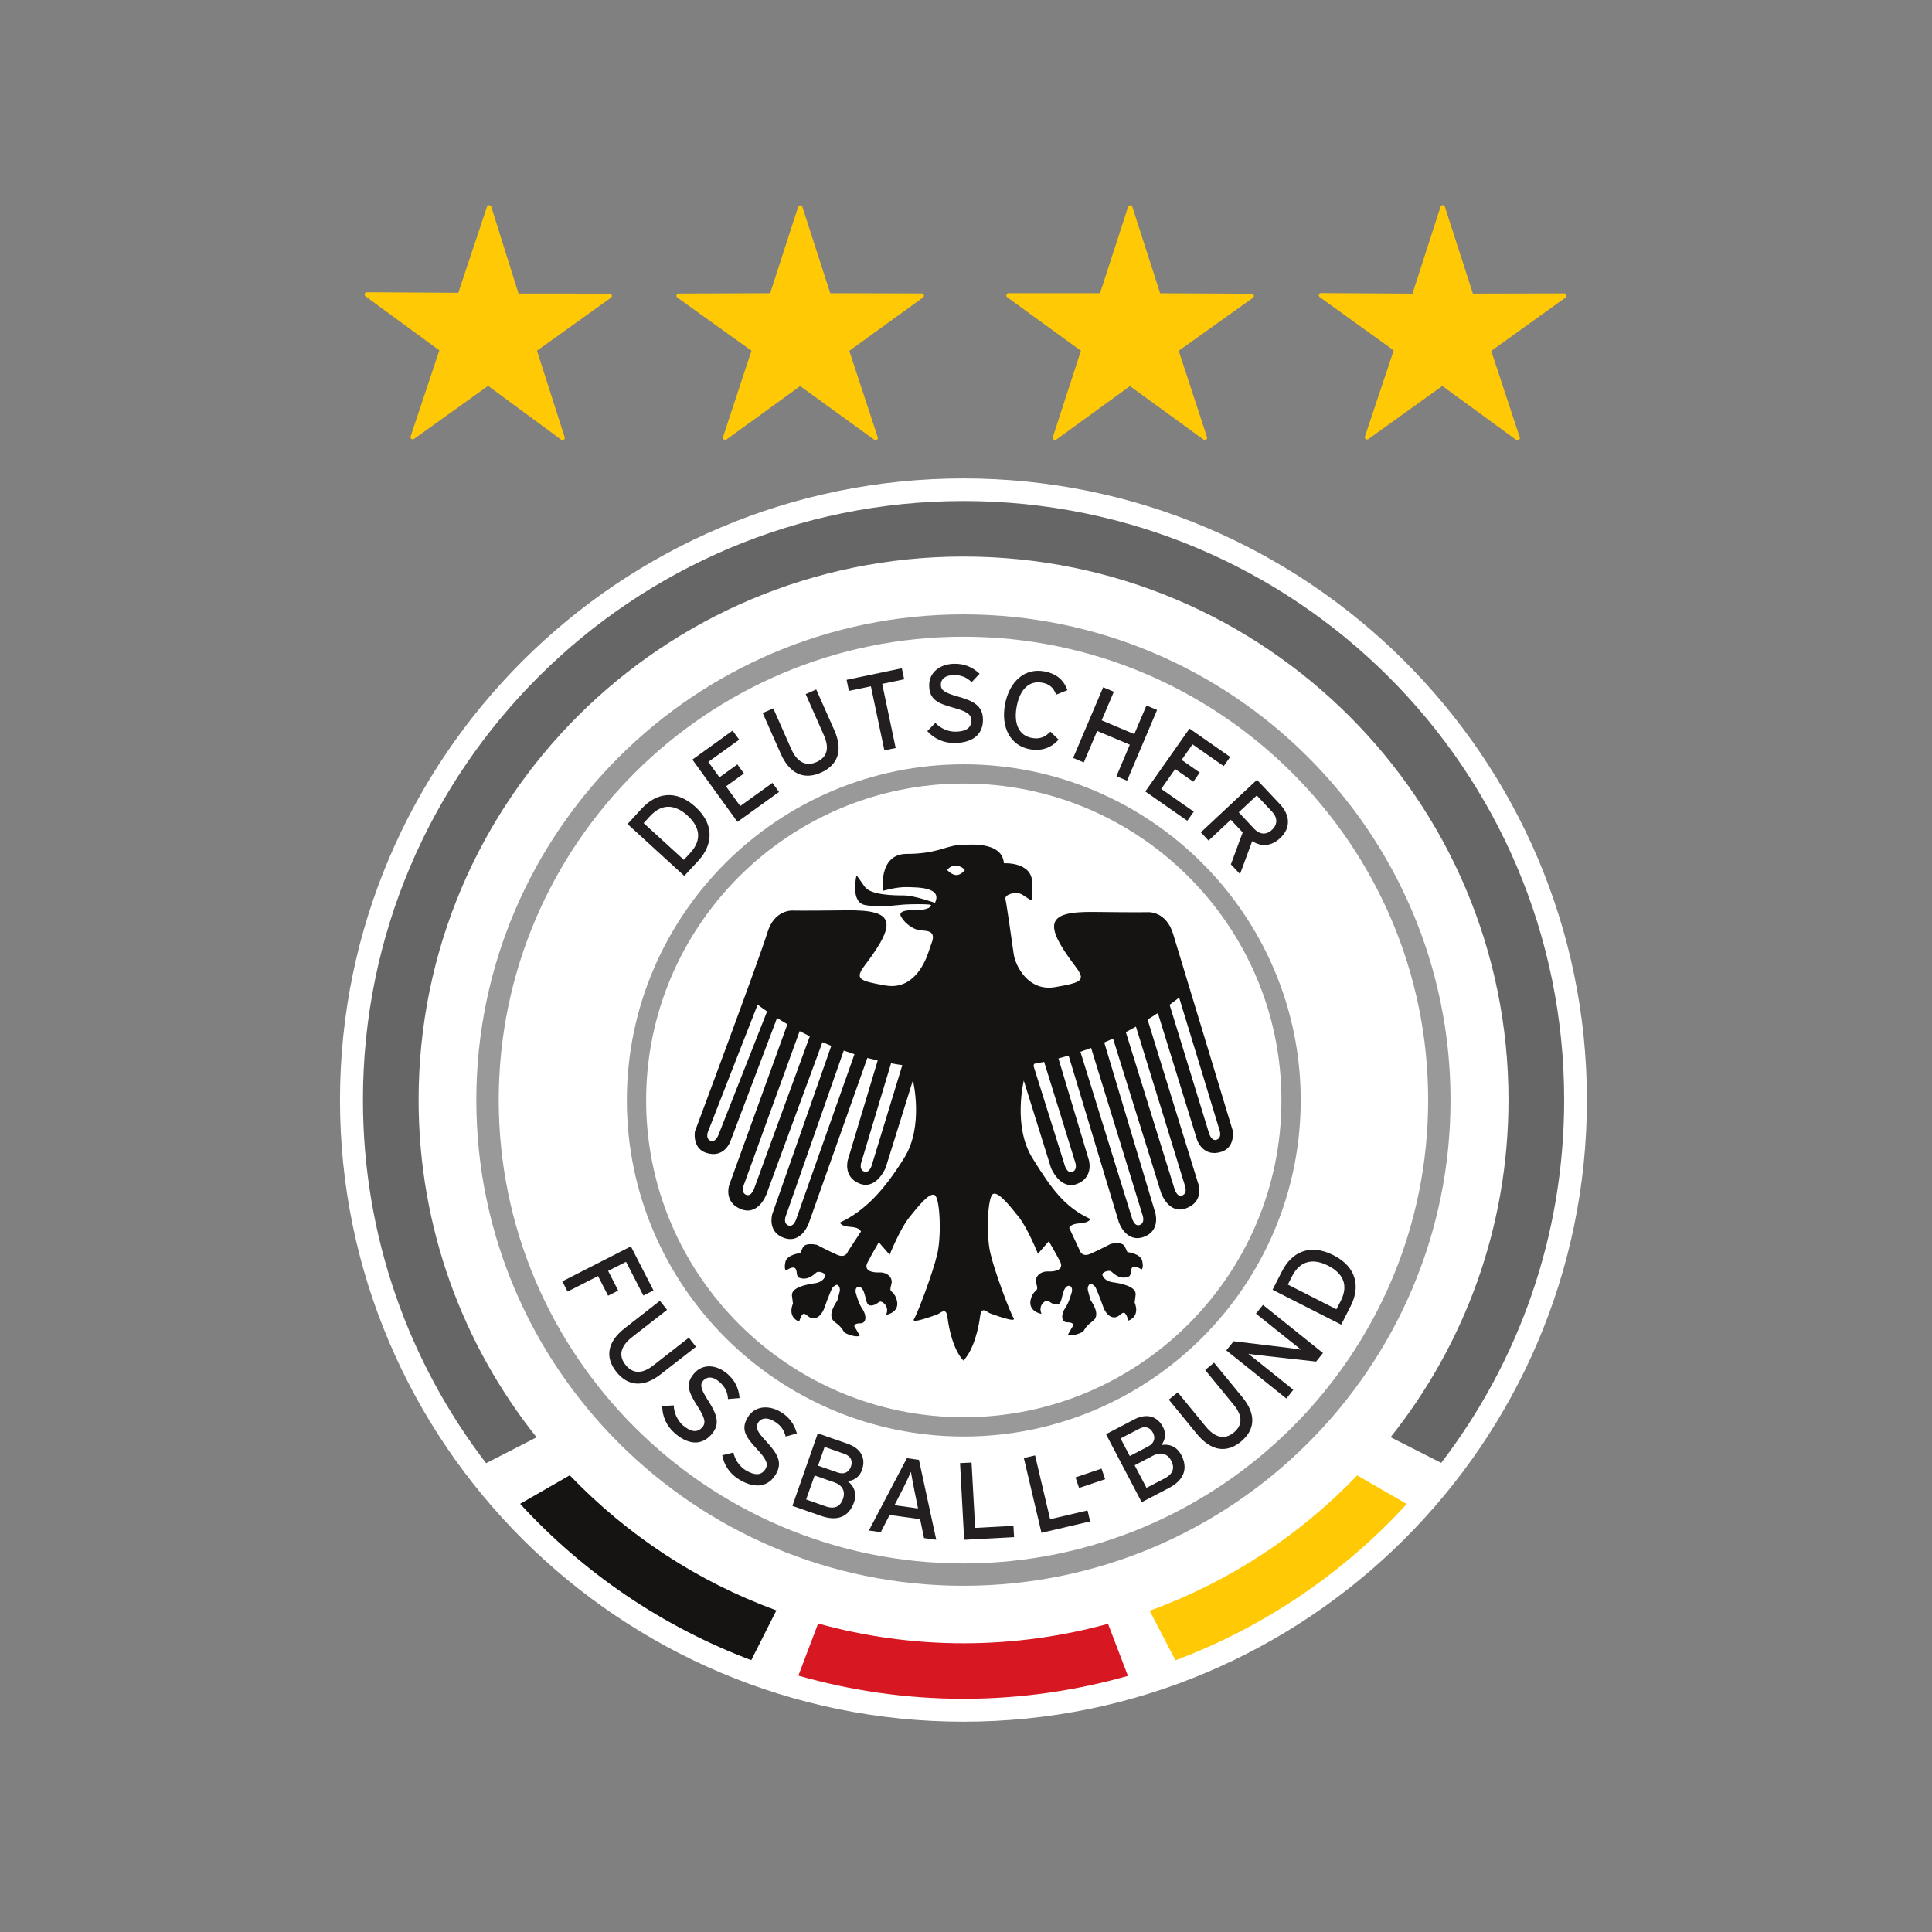 <svg version="1.0" preserveAspectRatio="xMidYMid meet" height="250" viewBox="0 0 187.5 187.5" zoomAndPan="magnify" width="250" xmlns:xlink="http://www.w3.org/1999/xlink" xmlns="http://www.w3.org/2000/svg"><rect x="0" y="0" width="187.5" height="187.5" fill="#808080" stroke="none"/><defs><clipPath id="42621bf457"><path clip-rule="nonzero" d="M 32.996 46.43 L 154.008 46.43 L 154.008 167.09 L 32.996 167.09 Z M 32.996 46.43"></path></clipPath><clipPath id="d1bc9366e3"><path clip-rule="nonzero" d="M 47.379 60.754 L 139.691 60.754 L 139.691 152.84 L 47.379 152.84 Z M 47.379 60.754"></path></clipPath><clipPath id="d2b4b95e02"><path clip-rule="nonzero" d="M 82 64.402 L 88 64.402 L 88 73 L 82 73 Z M 82 64.402"></path></clipPath><clipPath id="c51c926daa"><path clip-rule="nonzero" d="M 89 64.402 L 96 64.402 L 96 73 L 89 73 Z M 89 64.402"></path></clipPath><clipPath id="d7309a1790"><path clip-rule="nonzero" d="M 54.57 120 L 64 120 L 64 126 L 54.57 126 Z M 54.57 120"></path></clipPath><clipPath id="b77d1dd4dc"><path clip-rule="nonzero" d="M 84 141 L 91 141 L 91 149.438 L 84 149.438 Z M 84 141"></path></clipPath><clipPath id="b67595b9c2"><path clip-rule="nonzero" d="M 93 141 L 99 141 L 99 149.438 L 93 149.438 Z M 93 141"></path></clipPath><clipPath id="2f38c20f69"><path clip-rule="nonzero" d="M 123 121 L 131.977 121 L 131.977 129 L 123 129 Z M 123 121"></path></clipPath><clipPath id="8e4b67d1cc"><path clip-rule="nonzero" d="M 128 20 L 152 20 L 152 42.746 L 128 42.746 Z M 128 20"></path></clipPath><clipPath id="3a2966c024"><path clip-rule="nonzero" d="M 127 19.91 L 152.016 19.91 L 152.016 42.746 L 127 42.746 Z M 127 19.91"></path></clipPath><clipPath id="634692f4ed"><path clip-rule="nonzero" d="M 97 20 L 122 20 L 122 42.746 L 97 42.746 Z M 97 20"></path></clipPath><clipPath id="0daa95197e"><path clip-rule="nonzero" d="M 97 19.91 L 122 19.91 L 122 42.746 L 97 42.746 Z M 97 19.91"></path></clipPath><clipPath id="c473a52634"><path clip-rule="nonzero" d="M 65 20 L 90 20 L 90 42.746 L 65 42.746 Z M 65 20"></path></clipPath><clipPath id="f672ff96ae"><path clip-rule="nonzero" d="M 65 19.91 L 90 19.91 L 90 42.746 L 65 42.746 Z M 65 19.91"></path></clipPath><clipPath id="a48816f08a"><path clip-rule="nonzero" d="M 35.383 20 L 60 20 L 60 42.746 L 35.383 42.746 Z M 35.383 20"></path></clipPath><clipPath id="2e277b2ad7"><path clip-rule="nonzero" d="M 35.383 19.91 L 60 19.91 L 60 42.746 L 35.383 42.746 Z M 35.383 19.91"></path></clipPath></defs><g clip-path="url(#42621bf457)"><path fill-rule="nonzero" fill-opacity="1" d="M 32.996 106.762 C 32.996 73.496 60.137 46.43 93.5 46.43 C 126.863 46.43 154.008 73.496 154.008 106.762 C 154.008 140.027 126.863 167.09 93.5 167.09 C 60.141 167.09 32.996 140.027 32.996 106.762 Z M 32.996 106.762" fill="#ffffff"></path></g><g clip-path="url(#d1bc9366e3)"><path fill-rule="nonzero" fill-opacity="1" d="M 139.691 106.781 C 139.691 132.23 119.027 152.84 93.531 152.84 C 68.043 152.84 47.379 132.23 47.379 106.781 C 47.379 81.363 68.043 60.754 93.531 60.754 C 119.027 60.754 139.691 81.363 139.691 106.781 Z M 139.691 106.781" fill="#ffffff"></path></g><path fill-rule="nonzero" fill-opacity="1" d="M 66.727 79.156 C 67.883 80.211 68.188 81.473 66.988 82.777 L 66.367 83.449 L 62.465 79.883 L 63.086 79.207 C 64.281 77.906 65.566 78.098 66.727 79.156 Z M 67.496 78.312 C 65.551 76.535 63.637 77 62.277 78.473 L 60.902 79.973 L 66.41 85.008 L 67.793 83.512 C 69.109 82.074 69.441 80.09 67.496 78.312 Z M 67.496 78.312" fill="#231f20"></path><path fill-rule="nonzero" fill-opacity="1" d="M 71.57 79.762 L 67.195 73.719 L 71.098 70.906 L 71.738 71.785 L 68.742 73.941 L 69.824 75.438 L 71.562 74.184 L 72.199 75.066 L 70.457 76.316 L 71.84 78.227 L 74.965 75.98 L 75.605 76.859 Z M 71.57 79.762" fill="#231f20"></path><path fill-rule="nonzero" fill-opacity="1" d="M 79.652 74.992 C 77.961 75.738 76.602 75.031 75.773 73.152 L 74.02 69.199 L 75.047 68.746 L 76.781 72.672 C 77.352 73.957 78.195 74.41 79.223 73.965 C 80.297 73.492 80.508 72.602 79.957 71.355 L 78.191 67.363 L 79.215 66.91 L 80.977 70.883 C 81.82 72.793 81.355 74.242 79.652 74.992 Z M 79.652 74.992" fill="#231f20"></path><g clip-path="url(#d2b4b95e02)"><path fill-rule="nonzero" fill-opacity="1" d="M 85.617 66.371 L 86.926 72.594 L 85.828 72.824 L 84.52 66.605 L 82.387 67.051 L 82.16 65.977 L 87.523 64.855 L 87.75 65.926 Z M 85.617 66.371" fill="#231f20"></path></g><g clip-path="url(#c51c926daa)"><path fill-rule="nonzero" fill-opacity="1" d="M 92.672 72.109 C 91.586 72.129 90.633 71.676 89.992 70.953 L 90.777 70.16 C 91.289 70.695 92.031 71.023 92.738 71.008 C 93.781 70.992 94.277 70.621 94.266 69.895 C 94.254 69.32 93.812 69.039 92.555 68.691 C 90.965 68.254 90.195 67.875 90.176 66.539 C 90.152 65.254 91.227 64.445 92.602 64.418 C 93.621 64.402 94.395 64.762 95.07 65.387 L 94.297 66.203 C 93.812 65.73 93.273 65.504 92.539 65.516 C 91.664 65.531 91.297 65.965 91.309 66.465 C 91.316 66.988 91.664 67.234 92.961 67.598 C 94.441 68.02 95.367 68.469 95.395 69.797 C 95.418 71.141 94.582 72.07 92.672 72.109 Z M 92.672 72.109" fill="#231f20"></path></g><path fill-rule="nonzero" fill-opacity="1" d="M 99.945 72.715 C 98.043 72.367 97.125 70.582 97.535 68.363 C 97.949 66.145 99.441 64.805 101.34 65.156 C 102.539 65.375 103.246 66.004 103.59 66.984 L 102.5 67.414 C 102.23 66.746 101.895 66.395 101.137 66.254 C 99.859 66.02 98.973 66.926 98.668 68.57 C 98.363 70.219 98.867 71.383 100.145 71.617 C 100.914 71.758 101.445 71.527 101.934 71.004 L 102.734 71.777 C 102.039 72.582 101.059 72.922 99.945 72.715 Z M 99.945 72.715" fill="#231f20"></path><path fill-rule="nonzero" fill-opacity="1" d="M 108.352 75.332 L 109.648 72.273 L 106.48 70.938 L 105.18 73.996 L 104.148 73.559 L 107.062 66.699 L 108.098 67.133 L 106.918 69.91 L 110.082 71.246 L 111.262 68.469 L 112.293 68.902 L 109.379 75.77 Z M 108.352 75.332" fill="#231f20"></path><path fill-rule="nonzero" fill-opacity="1" d="M 111.152 76.812 L 115.441 70.707 L 119.387 73.461 L 118.762 74.352 L 115.734 72.238 L 114.676 73.746 L 116.434 74.977 L 115.809 75.867 L 114.051 74.637 L 112.695 76.562 L 115.855 78.77 L 115.227 79.656 Z M 111.152 76.812" fill="#231f20"></path><path fill-rule="nonzero" fill-opacity="1" d="M 123.449 80.531 C 122.855 81.086 122.219 80.969 121.707 80.426 L 120.219 78.836 L 121.969 77.199 L 123.461 78.785 C 123.977 79.336 124.02 80 123.449 80.531 Z M 124.246 81.332 C 125.367 80.285 125.121 79.012 124.234 78.062 L 121.988 75.68 L 116.539 80.781 L 117.289 81.578 L 119.449 79.559 L 120.602 80.789 L 119.457 83.887 L 120.344 84.828 L 121.527 81.633 C 122.406 82.195 123.375 82.148 124.246 81.332 Z M 124.246 81.332" fill="#231f20"></path><g clip-path="url(#d7309a1790)"><path fill-rule="nonzero" fill-opacity="1" d="M 60.758 122.457 L 59.02 123.34 L 59.996 125.25 L 59.016 125.75 L 58.039 123.84 L 55.082 125.348 L 54.57 124.355 L 61.227 120.961 L 63.418 125.234 L 62.441 125.734 Z M 60.758 122.457" fill="#231f20"></path></g><path fill-rule="nonzero" fill-opacity="1" d="M 59.797 133.113 C 58.656 131.66 59.004 130.172 60.629 128.906 L 64.043 126.242 L 64.738 127.121 L 61.344 129.766 C 60.234 130.629 60 131.559 60.691 132.438 C 61.41 133.359 62.328 133.352 63.406 132.512 L 66.852 129.82 L 67.543 130.707 L 64.113 133.379 C 62.465 134.668 60.938 134.57 59.797 133.113 Z M 59.797 133.113" fill="#231f20"></path><path fill-rule="nonzero" fill-opacity="1" d="M 65.496 139.102 C 64.672 138.391 64.266 137.426 64.27 136.461 L 65.387 136.391 C 65.41 137.125 65.746 137.867 66.277 138.328 C 67.07 139.004 67.688 139.062 68.164 138.512 C 68.535 138.074 68.395 137.574 67.695 136.48 C 66.805 135.094 66.488 134.305 67.363 133.293 C 68.203 132.316 69.543 132.43 70.59 133.328 C 71.355 133.988 71.695 134.77 71.777 135.684 L 70.652 135.777 C 70.613 135.105 70.363 134.582 69.805 134.102 C 69.145 133.531 68.578 133.609 68.25 133.988 C 67.91 134.387 68.004 134.801 68.727 135.93 C 69.555 137.23 69.938 138.184 69.066 139.191 C 68.191 140.211 66.941 140.344 65.496 139.102 Z M 65.496 139.102" fill="#231f20"></path><path fill-rule="nonzero" fill-opacity="1" d="M 71.777 143.613 C 70.836 143.062 70.262 142.184 70.094 141.23 L 71.176 140.965 C 71.332 141.688 71.797 142.352 72.406 142.711 C 73.309 143.234 73.922 143.176 74.293 142.555 C 74.582 142.059 74.352 141.59 73.465 140.637 C 72.34 139.434 71.883 138.711 72.559 137.566 C 73.215 136.453 74.555 136.32 75.742 137.016 C 76.617 137.527 77.09 138.238 77.336 139.121 L 76.246 139.414 C 76.09 138.762 75.746 138.293 75.109 137.922 C 74.355 137.477 73.816 137.66 73.559 138.09 C 73.297 138.539 73.465 138.934 74.383 139.91 C 75.426 141.047 75.98 141.91 75.305 143.059 C 74.625 144.215 73.422 144.574 71.777 143.613 Z M 71.777 143.613" fill="#231f20"></path><path fill-rule="nonzero" fill-opacity="1" d="M 82.578 142.348 C 82.414 142.812 81.98 143.145 81.285 142.902 L 79.391 142.242 L 80.027 140.422 L 81.922 141.086 C 82.629 141.328 82.762 141.824 82.578 142.348 Z M 82.879 145.805 C 83.223 144.832 82.766 144.098 82.262 143.75 C 82.867 143.68 83.406 143.371 83.656 142.656 C 84.074 141.473 83.5 140.551 82.273 140.121 L 79.367 139.109 L 76.902 146.145 L 79.703 147.121 C 81.242 147.66 82.379 147.234 82.879 145.805 Z M 81.812 145.465 C 81.566 146.16 81.059 146.512 80.121 146.188 L 78.234 145.523 L 79.059 143.195 L 80.973 143.863 C 81.766 144.141 82.066 144.742 81.812 145.465 Z M 81.812 145.465" fill="#231f20"></path><g clip-path="url(#b77d1dd4dc)"><path fill-rule="nonzero" fill-opacity="1" d="M 89.094 146.395 L 86.809 146.078 L 87.633 144.473 C 87.902 143.953 88.277 143.145 88.406 142.84 C 88.449 143.164 88.629 144.066 88.734 144.613 Z M 90.863 149.434 L 89.184 141.68 L 88.012 141.516 L 84.324 148.535 L 85.48 148.695 L 86.336 147.027 L 89.297 147.434 L 89.676 149.27 Z M 90.863 149.434" fill="#231f20"></path></g><g clip-path="url(#b67595b9c2)"><path fill-rule="nonzero" fill-opacity="1" d="M 93.57 149.438 L 93.172 141.992 L 94.289 141.938 L 94.637 148.281 L 98.355 148.082 L 98.414 149.176 Z M 93.57 149.438" fill="#231f20"></path></g><path fill-rule="nonzero" fill-opacity="1" d="M 101.074 148.758 L 99.363 141.5 L 100.453 141.246 L 101.914 147.438 L 105.543 146.586 L 105.797 147.652 Z M 101.074 148.758" fill="#231f20"></path><path fill-rule="nonzero" fill-opacity="1" d="M 104.723 144.406 L 104.375 143.379 L 106.902 142.527 L 107.254 143.555 Z M 104.723 144.406" fill="#231f20"></path><path fill-rule="nonzero" fill-opacity="1" d="M 111.902 139.062 C 112.129 139.496 112.078 140.043 111.426 140.379 L 109.645 141.309 L 108.75 139.602 L 110.531 138.676 C 111.191 138.328 111.645 138.574 111.902 139.062 Z M 114.641 141.203 C 114.16 140.285 113.312 140.117 112.715 140.246 C 113.074 139.762 113.215 139.156 112.867 138.488 C 112.281 137.375 111.219 137.16 110.062 137.762 L 107.336 139.188 L 110.801 145.789 L 113.434 144.414 C 114.879 143.66 115.344 142.543 114.641 141.203 Z M 113.66 141.75 C 114.004 142.398 113.914 143.012 113.035 143.473 L 111.266 144.395 L 110.117 142.203 L 111.914 141.266 C 112.664 140.879 113.305 141.074 113.66 141.75 Z M 113.66 141.75" fill="#231f20"></path><path fill-rule="nonzero" fill-opacity="1" d="M 120.414 139.926 C 118.98 141.09 117.48 140.77 116.172 139.184 L 113.43 135.836 L 114.297 135.125 L 117.02 138.449 C 117.914 139.539 118.848 139.75 119.719 139.043 C 120.625 138.301 120.594 137.391 119.73 136.336 L 116.957 132.957 L 117.824 132.25 L 120.582 135.613 C 121.91 137.227 121.848 138.75 120.414 139.926 Z M 120.414 139.926" fill="#231f20"></path><path fill-rule="nonzero" fill-opacity="1" d="M 127.73 132.141 L 122.207 131.527 C 121.875 131.492 121.367 131.414 121.145 131.383 C 121.359 131.559 122.172 132.195 122.5 132.457 L 125.516 134.879 L 124.84 135.727 L 119.012 131.055 L 119.727 130.168 L 125.059 130.812 C 125.422 130.852 126.055 130.953 126.273 130.988 C 126.055 130.816 125.219 130.156 124.895 129.895 L 121.891 127.488 L 122.574 126.641 L 128.395 131.312 Z M 127.73 132.141" fill="#231f20"></path><g clip-path="url(#2f38c20f69)"><path fill-rule="nonzero" fill-opacity="1" d="M 128.891 122.832 C 130.293 123.547 130.922 124.676 130.117 126.254 L 129.699 127.066 L 124.984 124.668 L 125.398 123.852 C 126.203 122.281 127.496 122.125 128.891 122.832 Z M 129.414 121.816 C 127.059 120.625 125.34 121.578 124.426 123.359 L 123.5 125.172 L 130.164 128.559 L 131.086 126.746 C 131.977 125.008 131.762 123.012 129.414 121.816 Z M 129.414 121.816" fill="#231f20"></path></g><path fill-rule="nonzero" fill-opacity="1" d="M 60.836 106.781 C 60.836 124.777 75.504 139.414 93.531 139.414 C 111.562 139.414 126.234 124.777 126.234 106.781 C 126.234 88.805 111.562 74.176 93.531 74.176 C 75.504 74.176 60.836 88.805 60.836 106.781 Z M 62.707 106.781 C 62.707 89.84 76.535 76.043 93.531 76.043 C 110.527 76.043 124.363 89.84 124.363 106.781 C 124.363 123.75 110.527 137.543 93.531 137.543 C 76.535 137.543 62.707 123.75 62.707 106.781 Z M 62.707 106.781" fill="#999999"></path><path fill-rule="nonzero" fill-opacity="1" d="M 93.512 48.625 C 61.316 48.625 35.223 74.645 35.223 106.742 C 35.223 120.004 39.68 132.223 47.176 142.004 L 52.074 139.492 C 44.91 130.5 40.625 119.121 40.625 106.742 C 40.625 77.621 64.301 54.012 93.512 54.012 C 122.719 54.012 146.398 77.621 146.398 106.742 C 146.398 119.121 142.117 130.492 134.957 139.48 L 139.867 141.973 C 147.355 132.203 151.801 119.988 151.801 106.742 C 151.801 74.645 125.703 48.625 93.512 48.625 Z M 93.512 48.625" fill="#666666"></path><path fill-rule="nonzero" fill-opacity="1" d="M 55.293 143.176 L 50.477 145.945 C 56.598 152.617 64.266 157.863 72.91 161.117 L 75.348 156.285 C 67.668 153.488 60.836 148.953 55.293 143.176 Z M 55.293 143.176" fill="#161413"></path><path fill-rule="nonzero" fill-opacity="1" d="M 136.527 145.961 L 131.719 143.184 C 126.156 148.984 119.285 153.527 111.57 156.32 L 114.082 161.133 C 122.73 157.879 130.402 152.641 136.527 145.961 Z M 136.527 145.961" fill="#ffc905"></path><path fill-rule="nonzero" fill-opacity="1" d="M 93.512 159.48 C 88.621 159.48 83.891 158.805 79.398 157.562 L 77.48 162.621 C 82.578 164.074 87.949 164.867 93.512 164.867 C 99.047 164.867 104.395 164.078 109.465 162.645 L 107.535 157.59 C 103.066 158.812 98.371 159.48 93.512 159.48 Z M 93.512 159.48" fill="#d71822"></path><path fill-rule="nonzero" fill-opacity="1" d="M 48.402 106.762 C 48.402 81.965 68.633 61.793 93.5 61.793 C 118.367 61.793 138.602 81.965 138.602 106.762 C 138.602 131.559 118.367 151.73 93.5 151.73 C 68.633 151.73 48.402 131.559 48.402 106.762 Z M 46.227 106.762 C 46.227 132.754 67.434 153.898 93.5 153.898 C 119.57 153.898 140.773 132.754 140.773 106.762 C 140.773 80.77 119.57 59.625 93.5 59.625 C 67.434 59.625 46.227 80.77 46.227 106.762 Z M 46.227 106.762" fill="#999999"></path><path fill-rule="nonzero" fill-opacity="1" d="M 119.633 109.719 C 119.633 109.719 114.66 93.277 113.852 90.641 C 113.164 88.383 111.395 88.527 111.395 88.527 C 111.395 88.527 110.809 88.559 106.125 88.504 C 101.605 88.457 101.172 89.578 104.383 93.812 C 105.402 95.156 105.008 95.348 102.395 95.801 C 99.781 96.254 98.531 93.707 98.379 92.586 C 98.227 91.465 97.648 87.48 97.582 87.285 C 97.414 86.809 98.637 86.453 99.23 86.836 C 100.328 87.531 100.172 87.754 100.172 85.688 C 100.172 83.613 97.43 83.781 97.43 83.781 C 97.25 81.59 93.969 81.965 92.914 82.035 C 91.863 82.105 90.809 82.871 88.004 82.871 C 85.203 82.871 85.691 86.457 85.691 86.457 C 85.691 86.457 86.992 86.07 87.984 86.094 C 88.965 86.121 91.504 86.07 90.738 87.621 C 90.738 87.621 88.703 86.902 87.746 86.902 C 86.785 86.902 84.488 86.883 83.914 86.047 C 83.34 85.215 83.125 84.949 83.125 84.949 C 83.125 84.949 82.48 87.57 83.965 87.836 C 85.449 88.098 86.98 87.836 87.699 87.789 C 88.414 87.738 89.828 87.738 90.211 87.789 C 90.594 87.836 90.188 88.238 89.445 88.289 C 88.703 88.336 87.004 88.219 87.457 88.98 C 87.91 89.746 88.703 90.176 89.18 90.27 C 89.66 90.367 90.977 90.148 90.398 91.559 L 90.078 92.496 C 89.707 93.57 88.559 96.098 85.941 95.641 C 83.328 95.191 82.934 95 83.949 93.66 C 87.164 89.422 86.734 88.301 82.211 88.348 C 77.527 88.402 76.945 88.371 76.945 88.371 C 76.945 88.371 75.176 88.227 74.484 90.48 C 73.676 93.117 67.441 109.812 67.441 109.812 C 67.441 109.812 67.164 111.426 68.523 111.879 C 70.309 112.469 70.891 110.746 70.891 110.746 L 75.414 98.793 C 75.75 99 76.082 99.207 76.418 99.402 L 70.766 115.023 C 70.766 115.023 70.188 116.746 72.012 117.383 C 73.641 117.945 74.375 115.922 74.375 115.922 L 79.816 101.141 C 80.105 101.262 80.395 101.383 80.676 101.5 L 74.949 117.828 C 74.949 117.828 74.422 119.578 76.113 120.148 C 77.805 120.723 78.488 118.719 78.488 118.719 L 84.176 102.672 C 84.512 102.762 84.848 102.844 85.176 102.918 C 85.172 102.938 85.172 102.953 85.172 102.953 L 82.281 112.578 C 82.281 112.578 81.801 114.234 83.43 114.871 C 85.059 115.504 85.949 113.344 85.949 113.344 L 88.598 104.844 C 88.598 104.844 89.684 109.27 87.766 112.355 C 85.852 115.445 83.977 117.504 81.52 118.648 C 81.52 118.648 81.586 119.004 82.477 119.062 C 83.371 119.129 83.434 119.355 83.562 119.512 L 82.289 121.453 C 82.289 121.453 82.098 122.152 81.234 121.773 C 80.371 121.391 79.289 120.816 79.289 120.816 C 79.289 120.816 78.172 120.535 77.914 121.074 C 77.66 121.613 77.66 121.613 77.66 121.613 C 77.66 121.613 76.387 121.742 76.223 122.469 C 76.066 123.203 76.289 123.297 76.289 123.297 C 76.289 123.297 76.867 122.895 77.117 123.047 C 77.457 123.25 77.184 123.863 77.578 124.008 C 78.293 124.266 78.812 123.867 79.195 123.523 C 79.445 123.293 80.055 123.555 80.086 123.746 C 80.117 123.938 79.828 124.441 79.098 124.539 C 78.363 124.637 76.766 124.918 76.859 125.75 C 76.941 126.449 76.953 126.512 76.957 126.516 C 76.949 126.531 76.359 127.789 77.562 128.262 C 77.562 128.262 77.758 127.5 78.012 127.5 C 78.266 127.5 78.488 127.945 78.938 127.945 C 79.383 127.945 79.801 127.562 80.055 126.801 C 80.309 126.035 80.754 125.016 80.754 125.016 C 80.754 125.016 81.074 124.637 81.266 124.699 C 81.457 124.766 81.555 125.113 81.492 125.336 C 81.426 125.562 81.297 126.066 81.266 126.199 C 81.234 126.32 80.152 127.66 81.012 128.301 C 81.871 128.93 81.777 129.188 82 129.344 C 82.223 129.504 83.117 129.82 83.438 129.633 C 83.438 129.633 83.055 128.93 82.957 128.805 C 82.859 128.68 82.895 128.426 83.5 128.426 C 84.105 128.426 84.105 127.66 83.727 127.086 C 83.34 126.516 83.207 125.961 83.086 125.59 C 82.836 124.84 83.512 124.57 83.82 125.336 C 84.117 126.074 83.996 126.793 84.652 126.688 C 85.137 126.613 85.254 126.293 85.477 126.32 C 85.703 126.352 86.336 126.793 85.996 127.609 C 85.996 127.609 87.488 127.367 86.98 126.008 C 86.645 125.105 86.23 125.555 86.5 124.672 C 86.711 123.973 86.086 123.461 85.352 123.488 C 84.664 123.52 83.77 123.336 84.203 122.504 C 84.664 121.621 85.289 120.562 85.289 120.562 L 86.34 121.773 C 86.34 121.773 87.332 119.293 88.223 118.176 C 89.117 117.066 90.203 115.691 90.711 115.98 C 91.223 116.266 91.383 119.863 90.969 121.676 C 90.555 123.488 89.051 127.469 88.703 128.012 C 88.352 128.547 90.68 127.66 90.969 127.562 C 91.254 127.469 91.832 126.77 91.953 127.852 C 92.086 128.934 92.508 130.988 93.496 132.043 L 93.52 132.02 C 94.512 130.969 94.988 128.836 95.117 127.754 C 95.242 126.676 95.816 127.375 96.105 127.469 C 96.391 127.562 98.723 128.453 98.367 127.914 C 98.02 127.375 96.52 123.395 96.105 121.582 C 95.691 119.77 95.852 116.168 96.363 115.883 C 96.871 115.598 97.953 116.973 98.848 118.078 C 99.742 119.195 100.73 121.676 100.73 121.676 L 101.785 120.465 C 101.785 120.465 102.41 121.523 102.871 122.41 C 103.305 123.234 102.41 123.426 101.723 123.395 C 100.984 123.367 100.363 123.879 100.574 124.57 C 100.84 125.457 100.43 125.008 100.094 125.91 C 99.59 127.273 101.078 127.516 101.078 127.516 C 100.738 126.695 101.371 126.258 101.594 126.227 C 101.82 126.195 101.934 126.52 102.426 126.594 C 103.078 126.695 102.961 125.977 103.254 125.242 C 103.562 124.477 104.238 124.742 103.988 125.496 C 103.863 125.867 103.734 126.418 103.348 126.992 C 102.969 127.562 102.969 128.328 103.574 128.328 C 104.18 128.328 104.215 128.582 104.117 128.707 C 104.02 128.836 103.637 129.539 103.637 129.539 C 103.957 129.73 104.848 129.406 105.074 129.25 C 105.297 129.09 105.203 128.836 106.062 128.203 C 106.926 127.562 105.836 126.227 105.809 126.102 C 105.773 125.969 105.645 125.465 105.586 125.242 C 105.52 125.016 105.613 124.672 105.809 124.605 C 106 124.539 106.316 124.918 106.316 124.918 C 106.316 124.918 106.766 125.941 107.02 126.703 C 107.273 127.469 107.691 127.852 108.137 127.852 C 108.586 127.852 108.805 127.402 109.062 127.402 C 109.316 127.402 109.512 128.168 109.512 128.168 C 110.715 127.691 110.125 126.434 110.117 126.422 C 110.117 126.418 110.129 126.352 110.211 125.656 C 110.305 124.824 108.711 124.539 107.977 124.441 C 107.242 124.348 106.957 123.84 106.988 123.652 C 107.02 123.457 107.629 123.199 107.883 123.426 C 108.262 123.77 108.777 124.168 109.492 123.91 C 109.895 123.77 109.617 123.156 109.957 122.949 C 110.211 122.801 110.785 123.203 110.785 123.203 C 110.785 123.203 111.008 123.105 110.852 122.375 C 110.691 121.645 109.414 121.516 109.414 121.516 C 109.414 121.516 109.414 121.516 109.16 120.977 C 108.902 120.438 107.789 120.723 107.789 120.723 C 107.789 120.723 106.699 121.297 105.836 121.676 C 104.98 122.059 104.789 121.359 104.789 121.359 L 103.766 119.164 C 103.891 119.004 103.957 118.777 104.848 118.719 C 105.742 118.652 105.809 118.301 105.809 118.301 C 103.352 117.156 102.105 115.473 100.191 112.383 C 98.277 109.301 99.359 104.875 99.359 104.875 L 102.008 113.371 C 102.008 113.371 102.902 115.535 104.531 114.898 C 106.16 114.262 105.68 112.605 105.68 112.605 L 102.727 102.742 C 102.727 102.742 102.727 102.738 102.723 102.719 C 103.047 102.637 103.375 102.543 103.707 102.441 L 108.586 118.625 C 108.586 118.625 109.27 120.629 110.961 120.055 C 112.652 119.484 112.125 117.727 112.125 117.727 L 107.168 101.172 C 107.449 101.051 107.734 100.922 108.02 100.789 C 108.02 100.797 108.023 100.801 108.023 100.801 L 112.699 115.82 C 112.699 115.82 113.43 117.852 115.059 117.285 C 116.883 116.652 116.305 114.93 116.305 114.93 L 111.375 98.957 C 111.375 98.957 111.375 98.957 111.375 98.953 C 111.688 98.754 112.004 98.555 112.32 98.344 C 112.414 98.441 112.441 98.547 112.441 98.547 L 116.184 110.648 C 116.184 110.648 116.766 112.371 118.555 111.777 C 119.91 111.332 119.633 109.719 119.633 109.719 Z M 69.785 109.996 C 69.785 109.996 69.488 110.965 68.926 110.699 C 68.371 110.43 68.789 109.633 68.789 109.633 C 68.789 109.633 73.094 98.582 73.527 97.504 C 73.832 97.73 74.141 97.945 74.445 98.156 Z M 73.234 115.227 C 73.234 115.227 72.957 116.203 72.395 115.949 C 71.832 115.699 72.227 114.891 72.227 114.891 C 72.227 114.891 76.859 102.102 77.605 100.07 C 77.938 100.242 78.266 100.414 78.59 100.57 Z M 77.316 118.195 C 77.316 118.195 77.055 119.172 76.492 118.926 C 75.926 118.684 76.312 117.871 76.312 117.871 C 76.312 117.871 81.027 104.391 81.887 101.957 C 82.234 102.082 82.582 102.199 82.926 102.309 Z M 84.652 112.934 C 84.652 112.934 84.438 113.918 83.859 113.699 C 83.285 113.477 83.637 112.652 83.637 112.652 C 83.637 112.652 85.883 105.148 86.477 103.191 C 86.852 103.262 87.215 103.32 87.57 103.371 Z M 92.793 84.926 C 92.34 84.902 91.93 84.445 91.93 84.445 C 91.93 84.445 92.172 83.996 92.773 84.016 C 93.371 84.043 93.633 84.445 93.633 84.445 C 93.633 84.445 93.25 84.949 92.793 84.926 Z M 104.309 112.672 C 104.309 112.672 104.656 113.5 104.086 113.723 C 103.508 113.941 103.289 112.957 103.289 112.957 L 100.332 103.539 C 100.332 103.539 100.266 103.422 100.367 103.242 C 100.68 103.188 101 103.121 101.332 103.055 C 101.52 103.625 104.309 112.672 104.309 112.672 Z M 110.852 117.828 C 110.852 117.828 111.199 118.652 110.625 118.879 C 110.051 119.102 109.828 118.113 109.828 118.113 L 104.855 102.074 C 105.199 101.957 105.543 101.832 105.891 101.699 C 106.43 103.422 110.852 117.828 110.852 117.828 Z M 114.965 114.965 C 114.965 114.965 115.316 115.789 114.742 116.016 C 114.168 116.238 113.945 115.25 113.945 115.25 L 109.262 100.168 C 109.586 99.996 109.914 99.816 110.242 99.633 C 110.566 100.648 114.965 114.965 114.965 114.965 Z M 118.09 110.605 C 117.52 110.828 117.293 109.84 117.293 109.84 L 113.508 97.512 C 113.812 97.289 114.125 97.055 114.434 96.812 C 114.434 96.82 114.438 96.824 114.438 96.828 C 114.543 97.125 118.316 109.555 118.316 109.555 C 118.316 109.555 118.668 110.379 118.09 110.605 Z M 118.09 110.605" fill="#161413"></path><g clip-path="url(#8e4b67d1cc)"><path fill-rule="nonzero" fill-opacity="1" d="M 151.801 28.695 L 144.457 33.977 L 147.27 42.527 L 139.969 37.195 L 132.668 42.441 L 135.512 33.926 L 128.211 28.664 L 137.23 28.719 L 140.004 20.125 L 142.777 28.715 Z M 151.801 28.695" fill="#ffc905"></path></g><g clip-path="url(#3a2966c024)"><path stroke-miterlimit="4" stroke-opacity="1" stroke-width="0.797" stroke="#ffc905" d="M 43.155 15.719 L 29.72 25.407 L 34.865 41.093 L 21.509 31.312 L 8.153 40.936 L 13.355 25.314 L -0.001 15.662 L 16.5 15.762 L 21.573 -0.003 L 26.647 15.755 Z M 43.155 15.719" stroke-linejoin="round" fill="none" transform="matrix(0.547, 0, 0, 0.545, 128.212, 20.126)" stroke-linecap="butt"></path></g><g clip-path="url(#634692f4ed)"><path fill-rule="nonzero" fill-opacity="1" d="M 116.918 42.492 L 109.652 37.207 L 102.383 42.492 L 105.152 33.965 L 97.883 28.676 L 106.91 28.672 L 109.68 20.145 L 112.422 28.68 L 121.453 28.727 L 114.125 33.965 Z M 116.918 42.492" fill="#ffc905"></path></g><g clip-path="url(#0daa95197e)"><path stroke-miterlimit="4" stroke-opacity="1" stroke-width="0.797" stroke="#ffc905" d="M 34.82 40.993 L 21.528 31.298 L 8.229 40.993 L 13.296 25.35 L -0.003 15.648 L 16.512 15.641 L 21.578 -0.002 L 26.595 15.655 L 43.117 15.741 L 29.711 25.35 Z M 34.82 40.993" stroke-linejoin="round" fill="none" transform="matrix(0.547, 0, 0, 0.545, 97.885, 20.146)" stroke-linecap="butt"></path></g><g clip-path="url(#c473a52634)"><path fill-rule="nonzero" fill-opacity="1" d="M 77.648 37.207 L 70.375 42.48 L 73.184 33.957 L 65.867 28.707 L 74.898 28.676 L 77.656 20.145 L 80.406 28.676 L 89.434 28.699 L 82.156 33.973 L 84.965 42.508 Z M 77.648 37.207" fill="#ffc905"></path></g><g clip-path="url(#f672ff96ae)"><path stroke-miterlimit="4" stroke-opacity="1" stroke-width="0.797" stroke="#ffc905" d="M 21.555 31.297 L 8.248 40.971 L 13.387 25.335 L 0.002 15.705 L 16.524 15.647 L 21.569 -0.003 L 26.6 15.647 L 43.115 15.69 L 29.801 25.364 L 34.939 41.021 Z M 21.555 31.297" stroke-linejoin="round" fill="none" transform="matrix(0.547, 0, 0, 0.545, 65.866, 20.146)" stroke-linecap="butt"></path></g><g clip-path="url(#a48816f08a)"><path fill-rule="nonzero" fill-opacity="1" d="M 40.055 42.426 L 42.891 33.926 L 35.602 28.582 L 44.629 28.637 L 47.461 20.133 L 50.152 28.707 L 59.152 28.715 L 51.848 33.957 L 54.582 42.504 L 47.363 37.184 Z M 40.055 42.426" fill="#ffc905"></path></g><g clip-path="url(#2e277b2ad7)"><path stroke-miterlimit="4" stroke-opacity="1" stroke-width="0.797" stroke="#ffc905" d="M 8.147 40.893 L 13.335 25.3 L 0 15.497 L 16.515 15.597 L 21.696 -0.003 L 26.62 15.726 L 43.085 15.74 L 29.721 25.357 L 34.724 41.036 L 21.517 31.276 Z M 8.147 40.893" stroke-linejoin="round" fill="none" transform="matrix(0.547, 0, 0, 0.545, 35.601, 20.134)" stroke-linecap="butt"></path></g></svg>
